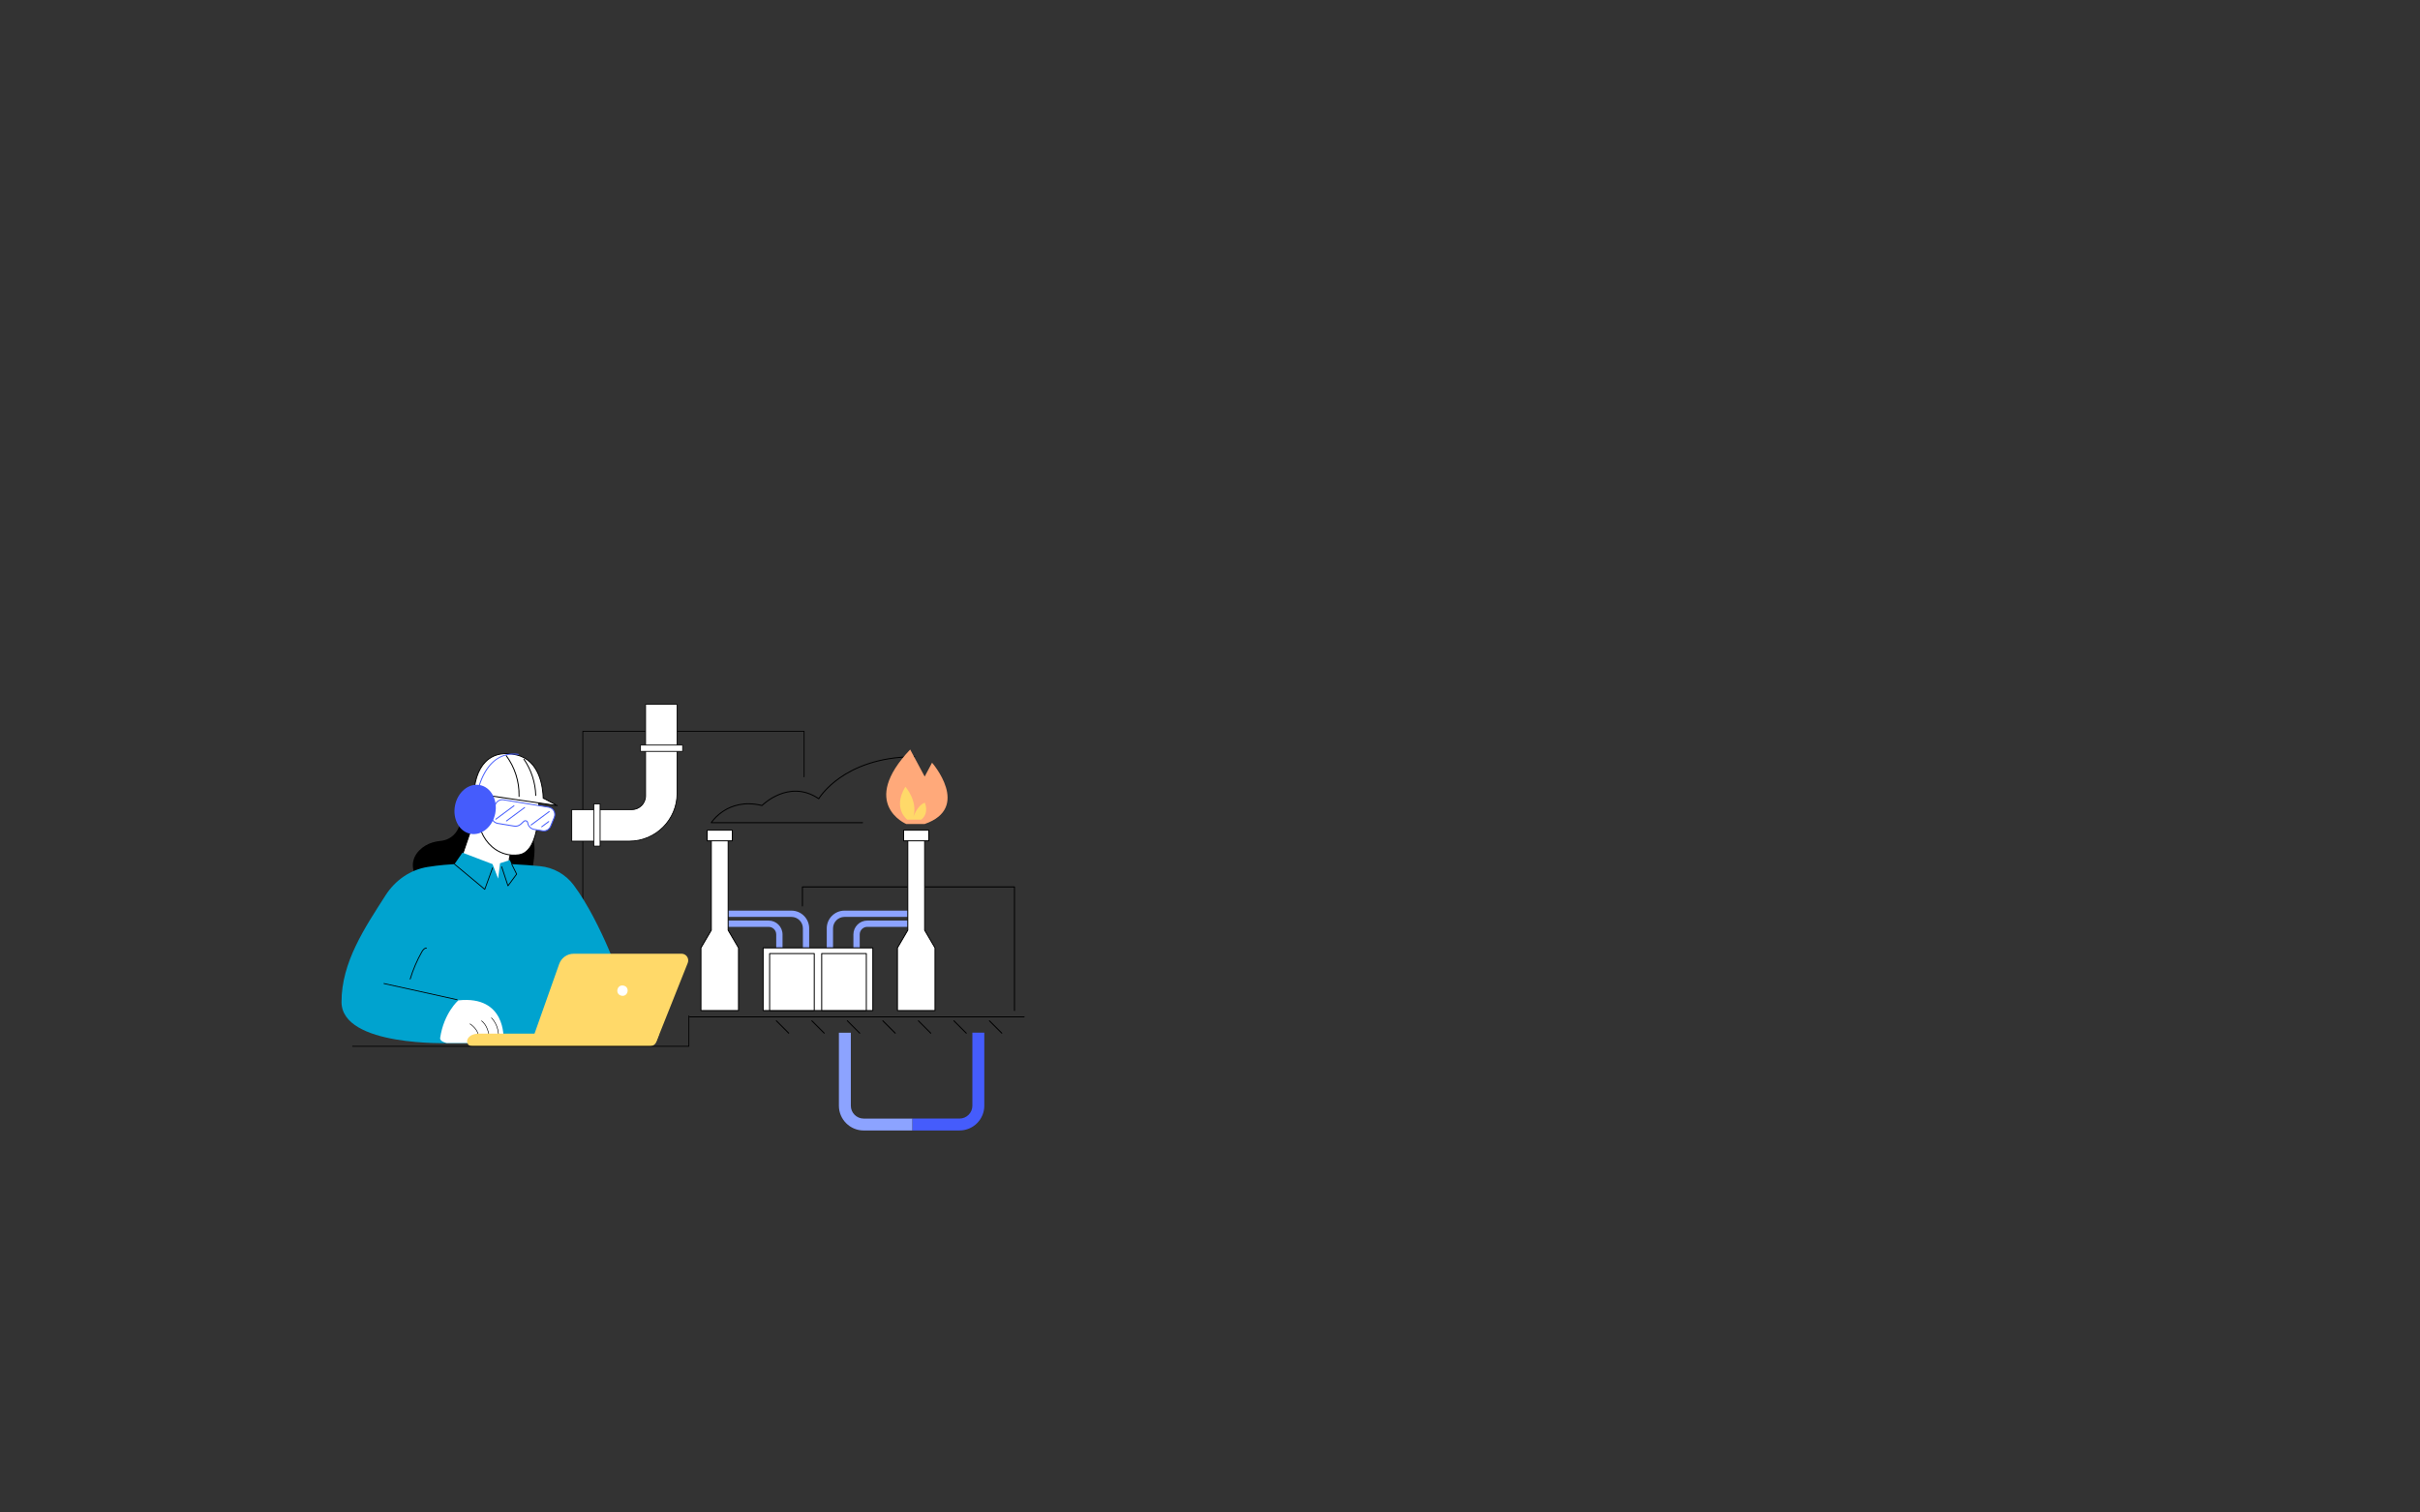 <?xml version="1.0" encoding="UTF-8"?>
<svg id="Text" xmlns="http://www.w3.org/2000/svg" viewBox="0 0 1440 900">
  <rect x="0" y="0" width="1440" height="900" fill="#333333" stroke="none"/>
  <defs>
    <style>
      .cls-1 {
      fill: #ffa97a;
      }

      .cls-2 {
      fill: #00a3cf;
      }

      .cls-3 {
      fill: #fff;
      }

      .cls-4 {
      fill: #ffd969;
      }

      .cls-5 {
      fill: #8ca3ff;
      }

      .cls-6 {
      fill: #455cfc;
      }
    </style>
  </defs>
  <g id="Geothermal_power_station" data-name="Geothermal power station">
    <path d="M346.8,555.56c-.14,0-.25-.11-.25-.25v-120.14c0-.14.11-.25.25-.25h131.68c.14,0,.25.11.25.25v27.1c0,.14-.11.25-.25.25s-.25-.11-.25-.25v-26.86h-131.19v119.89c0,.14-.11.25-.25.25Z"/>
    <g>
      <g>
        <path class="cls-3" d="M340.2,500.53h34.25c15.71,0,28.45-12.74,28.45-28.45v-52.98h-18.76v54.47c0,4.53-3.67,8.2-8.2,8.2h-35.74v18.76Z"/>
        <path d="M374.45,500.77h-34.25c-.14,0-.25-.11-.25-.25v-18.76c0-.14.11-.25.25-.25h35.74c4.38,0,7.95-3.57,7.95-7.95v-54.47c0-.14.11-.25.25-.25h18.76c.14,0,.25.11.25.25v52.98c0,15.82-12.87,28.69-28.69,28.69ZM340.45,500.28h34.01c15.55,0,28.2-12.65,28.2-28.2v-52.74h-18.27v54.22c0,4.65-3.79,8.44-8.44,8.44h-35.49v18.27Z"/>
      </g>
      <g>
        <rect class="cls-3" x="353.32" y="478.39" width="3.77" height="25.11" transform="translate(710.4 981.89) rotate(180)"/>
        <path d="M357.09,503.75h-3.77c-.14,0-.25-.11-.25-.25v-25.11c0-.14.11-.25.25-.25h3.77c.14,0,.25.11.25.25v25.11c0,.14-.11.25-.25.25ZM353.56,503.25h3.28v-24.62h-3.28v24.62Z"/>
      </g>
      <g>
        <rect class="cls-3" x="391.78" y="432.69" width="3.77" height="25.1" transform="translate(-51.57 838.91) rotate(-90)"/>
        <path d="M406.22,447.37h-25.1c-.14,0-.25-.11-.25-.25v-3.77c0-.14.11-.25.25-.25h25.1c.14,0,.25.11.25.25v3.77c0,.14-.11.25-.25.25ZM381.36,446.88h24.61v-3.28h-24.61v3.28Z"/>
      </g>
    </g>
    <g>
      <path d="M603.66,601.63c-.16,0-.29-.13-.29-.29v-73.28h-125.6v11.04c0,.16-.13.29-.29.29s-.29-.13-.29-.29v-11.33c0-.16.13-.29.29-.29h126.18c.16,0,.29.13.29.29v73.57c0,.16-.13.29-.29.29Z"/>
      <g>
        <g>
          <g>
            <path class="cls-5" d="M481.51,565.8h-3.75v-13.38c0-3.76-3.06-6.82-6.83-6.82h-39.67v-3.74h39.67c5.83,0,10.57,4.74,10.57,10.56v13.38Z"/>
            <path class="cls-5" d="M465.64,565.8h-3.75v-9.75c0-2.5-2.03-4.53-4.53-4.53h-26.1v-3.74h26.1c4.56,0,8.28,3.71,8.28,8.27v9.75Z"/>
            <g>
              <polygon class="cls-3" points="433.29 553.5 433.29 496.08 423.25 496.08 423.25 553.5 417.08 564.02 417.08 601.34 439.45 601.34 439.45 564.02 433.29 553.5"/>
              <path d="M439.45,601.63h-22.37c-.16,0-.29-.13-.29-.29v-37.32c0-.05.01-.1.04-.15l6.12-10.45v-57.33c0-.16.13-.29.29-.29h10.04c.16,0,.29.13.29.29v57.33l6.12,10.45s.04.1.04.15v37.32c0,.16-.13.29-.29.29ZM417.38,601.05h21.78v-36.95l-6.12-10.45s-.04-.1-.04-.15v-57.12h-9.46v57.12c0,.05-.01.1-.04.15l-6.12,10.45v36.95Z"/>
            </g>
            <g>
              <rect class="cls-3" x="420.76" y="493.99" width="15.01" height="6.35"/>
              <path d="M435.77,500.63h-15.01c-.16,0-.29-.13-.29-.29v-6.35c0-.16.13-.29.29-.29h15.01c.16,0,.29.13.29.29v6.35c0,.16-.13.29-.29.29ZM421.06,500.05h14.42v-5.77h-14.42v5.77Z"/>
            </g>
          </g>
          <g>
            <path class="cls-5" d="M495.7,565.8h-3.75v-13.38c0-5.82,4.74-10.56,10.57-10.56h40.36v3.74h-40.36c-3.76,0-6.83,3.06-6.83,6.82v13.38Z"/>
            <path class="cls-5" d="M511.56,565.8h-3.75v-9.75c0-4.56,3.71-8.27,8.28-8.27h26.79v3.74h-26.79c-2.5,0-4.53,2.03-4.53,4.53v9.75Z"/>
            <g>
              <polygon class="cls-3" points="540.17 553.5 540.17 496.08 550.21 496.08 550.21 553.5 556.37 564.02 556.37 601.34 534.01 601.34 534.01 564.02 540.17 553.5"/>
              <path d="M556.37,601.63h-22.37c-.16,0-.29-.13-.29-.29v-37.32c0-.05.01-.1.04-.15l6.12-10.45v-57.33c0-.16.13-.29.29-.29h10.04c.16,0,.29.13.29.29v57.33l6.12,10.45s.04.1.04.15v37.32c0,.16-.13.29-.29.29ZM534.3,601.05h21.78v-36.95l-6.12-10.45s-.04-.1-.04-.15v-57.12h-9.46v57.12c0,.05-.01.1-.04.15l-6.12,10.45v36.95ZM540.17,553.5h0,0Z"/>
            </g>
            <g>
              <rect class="cls-3" x="537.69" y="493.99" width="15.01" height="6.35" transform="translate(1090.38 994.32) rotate(180)"/>
              <path d="M552.7,500.63h-15.01c-.16,0-.29-.13-.29-.29v-6.35c0-.16.13-.29.29-.29h15.01c.16,0,.29.13.29.29v6.35c0,.16-.13.29-.29.29ZM537.98,500.05h14.42v-5.77h-14.42v5.77Z"/>
            </g>
          </g>
        </g>
        <g>
          <g>
            <rect class="cls-3" x="454.09" y="564.02" width="65.27" height="37.32"/>
            <path d="M519.37,601.63h-65.27c-.16,0-.29-.13-.29-.29v-37.32c0-.16.13-.29.29-.29h65.27c.16,0,.29.13.29.29v37.32c0,.16-.13.29-.29.29ZM454.39,601.05h64.69v-36.74h-64.69v36.74Z"/>
          </g>
          <g>
            <g>
              <rect class="cls-3" x="457.96" y="567.41" width="26.56" height="33.93"/>
              <path d="M484.52,601.63h-26.56c-.16,0-.29-.13-.29-.29v-33.93c0-.16.13-.29.29-.29h26.56c.16,0,.29.13.29.29v33.93c0,.16-.13.29-.29.29ZM458.25,601.05h25.98v-33.34h-25.98v33.34Z"/>
            </g>
            <g>
              <rect class="cls-3" x="488.94" y="567.41" width="26.56" height="33.93"/>
              <path d="M515.5,601.63h-26.56c-.16,0-.29-.13-.29-.29v-33.93c0-.16.13-.29.29-.29h26.56c.16,0,.29.13.29.29v33.93c0,.16-.13.29-.29.29ZM489.23,601.05h25.98v-33.34h-25.98v33.34Z"/>
            </g>
          </g>
        </g>
      </g>
      <g>
        <path class="cls-6" d="M570.96,672.69h-28.13v-7.09h28.13c4.22,0,7.64-3.43,7.64-7.64v-43.47h7.1v43.47c0,8.12-6.61,14.72-14.74,14.72Z"/>
        <path class="cls-5" d="M542.83,672.69h-28.91c-8.13,0-14.74-6.61-14.74-14.72v-43.47h7.1v43.47c0,4.21,3.43,7.64,7.64,7.64h28.91v7.09Z"/>
      </g>
      <path d="M609.41,605.37h-199.02c-.16,0-.29-.13-.29-.29s.13-.29.29-.29h199.02c.16,0,.29.13.29.29s-.13.29-.29.29Z"/>
      <g>
        <path d="M490.46,615.09c-.07,0-.15-.03-.21-.09l-7.38-7.38c-.11-.11-.11-.3,0-.41.11-.11.3-.11.41,0l7.38,7.38c.11.11.11.3,0,.41-.06.06-.13.09-.21.09Z"/>
        <path d="M469.33,615.09c-.07,0-.15-.03-.21-.09l-7.38-7.38c-.11-.11-.11-.3,0-.41.11-.11.3-.11.41,0l7.38,7.38c.11.11.11.3,0,.41-.06.06-.13.09-.21.09Z"/>
        <path d="M511.59,615.09c-.07,0-.15-.03-.21-.09l-7.38-7.38c-.11-.11-.11-.3,0-.41.11-.11.3-.11.41,0l7.38,7.38c.11.11.11.3,0,.41-.06.06-.13.09-.21.09Z"/>
        <path d="M532.72,615.09c-.07,0-.15-.03-.21-.09l-7.38-7.38c-.11-.11-.11-.3,0-.41.11-.11.3-.11.41,0l7.38,7.38c.11.11.11.3,0,.41-.06.06-.13.09-.21.09Z"/>
        <path d="M553.85,615.09c-.07,0-.15-.03-.21-.09l-7.38-7.38c-.11-.11-.11-.3,0-.41.11-.11.3-.11.41,0l7.38,7.38c.11.11.11.3,0,.41-.06.06-.13.09-.21.09Z"/>
        <path d="M574.99,615.09c-.07,0-.15-.03-.21-.09l-7.38-7.38c-.11-.11-.11-.3,0-.41.11-.11.3-.11.41,0l7.38,7.38c.11.11.11.3,0,.41-.06.06-.13.09-.21.09Z"/>
        <path d="M596.12,615.09c-.07,0-.15-.03-.21-.09l-7.38-7.38c-.11-.11-.11-.3,0-.41.11-.11.3-.11.41,0l7.38,7.38c.11.11.11.3,0,.41-.06.06-.13.09-.21.09Z"/>
      </g>
      <path d="M513.26,489.84h-90.02c-.11,0-.2-.06-.26-.15-.05-.09-.05-.21,0-.3.1-.16,2.52-3.93,7.5-7.12,4.57-2.93,12.24-5.87,22.84-3.27.72-.69,4.6-4.24,10.23-6.52,5.7-2.31,14.39-3.76,23.55,2.39.81-1.26,4.66-6.83,12.53-12.32,8.21-5.72,22.61-12.55,44.6-12.55.17,0,.29.13.29.29s-.13.29-.29.29c-21.83,0-36.1,6.76-44.24,12.42-8.81,6.14-12.51,12.36-12.55,12.42-.04.07-.11.12-.19.14-.08.02-.16,0-.23-.04-9.03-6.19-17.62-4.78-23.23-2.51-6.11,2.47-10.13,6.47-10.17,6.51-.07.07-.18.1-.28.08-10.46-2.61-18.02.27-22.52,3.14-3.89,2.49-6.23,5.41-7.03,6.51h89.46c.16,0,.29.13.29.29s-.13.29-.29.29Z"/>
    </g>
    <g>
      <g>
        <path d="M293.59,476.75c-2.37-2.37-6.97-4.72-10.44-3.55-2.86.97-5.4,4.8-6.78,7.36-1.41,2.61-2.3,5.52-2.62,8.49-.64,6-5.4,10.72-11.41,11.3-1.66.16-3.29.45-4.9.93-5.93,1.75-11.39,6.66-11.77,12.84-.26,4.27,1.91,8.38,4.84,11.5,4.73,5.04,11.57,8.03,18.48,8.08,6.91.04,13.79-2.87,18.58-7.85,6.31-6.57,8.63-15.93,10.14-24.91.7-4.2,1.28-8.47.85-12.7-.43-4.23-1.97-8.48-4.98-11.49Z"/>
        <path d="M312.96,491.28c-2.37-2.37-6.97-4.72-10.44-3.55-2.86.97-5.4,4.8-6.78,7.36-1.41,2.61-2.3,5.52-2.62,8.49-.64,6-5.4,10.72-11.41,11.3-1.66.16-3.29.45-4.9.93-5.93,1.75-11.39,6.66-11.77,12.84-.26,4.27,1.91,8.38,4.84,11.5,4.73,5.04,11.57,8.03,18.48,8.08,6.91.04,13.79-2.87,18.58-7.85,6.31-6.57,8.63-15.93,10.14-24.91.7-4.2,1.28-8.47.85-12.7-.43-4.23-1.97-8.48-4.98-11.49Z"/>
        <g>
          <g>
            <path class="cls-3" d="M283.91,483.15l-10.61,31.01-7.29,1.42s11.13,24.16,29.88,20.11c18.75-4.05,14.63-20.11,14.63-20.11l-3.97-.32c-2.38-.19-4-2.48-3.41-4.79l4.46-17.27s-18.17-14.65-23.7-10.05Z"/>
            <path d="M291.74,536.42c-6.32,0-12.48-3.08-18.03-9.08-5.1-5.5-7.93-11.59-7.96-11.65-.04-.08-.03-.17,0-.25.04-.08.11-.13.2-.15l7.13-1.39,10.55-30.85s.05-.09.09-.13c5.64-4.69,23.31,9.44,24.05,10.04.09.07.12.18.1.29l-4.46,17.27c-.26,1.02-.06,2.09.55,2.95.61.86,1.56,1.4,2.61,1.48l3.97.32c.12,0,.22.09.25.21.02.07,1.64,6.63-1.93,12.42-2.48,4.02-6.83,6.72-12.91,8.04-1.41.3-2.81.45-4.21.45ZM266.43,515.78c.66,1.33,3.34,6.47,7.71,11.18,4.63,4.99,12.15,10.5,21.7,8.44,5.93-1.28,10.15-3.9,12.55-7.78,3.11-5.04,2.14-10.68,1.91-11.79l-3.76-.3c-1.22-.1-2.32-.72-3.03-1.72-.71-.99-.94-2.24-.63-3.42l4.41-17.09c-1.7-1.34-18.03-14.03-23.14-9.99l-10.58,30.93c-.03.1-.11.17-.21.19l-6.93,1.35ZM273.31,514.16h0,0Z"/>
          </g>
          <g>
            <g>
              <path class="cls-3" d="M320.61,474.68s1.81,31.99-11.82,33.97c-13.64,1.98-24.59-10-24.42-24.71l2.11-15.33,34.12,6.07Z"/>
              <path d="M305.87,509.14c-4.86,0-9.5-1.76-13.3-5.08-5.49-4.8-8.58-12.14-8.49-20.12,0-.01,0-.02,0-.04l2.11-15.33c.01-.08.05-.14.11-.19.06-.05.14-.06.22-.05l34.12,6.07c.13.02.23.13.23.26,0,.08.44,8.12-.8,16.3-1.66,10.92-5.55,17.13-11.26,17.96-.99.14-1.98.21-2.96.21ZM284.65,483.96c-.09,7.81,2.94,14.98,8.29,19.67,4.44,3.89,10.05,5.57,15.8,4.73,12.64-1.83,11.71-30.61,11.59-33.45l-33.61-5.98-2.07,15.02Z"/>
            </g>
            <g>
              <path class="cls-3" d="M323.61,475.1l-.35-.03c-.18-6.51-2.05-22.64-15.92-25.88-17.47-4.08-24.59,8.84-25.35,22.92l49.59,7.28-7.97-4.3Z"/>
              <path d="M331.58,479.68s-.03,0-.04,0l-49.59-7.28c-.14-.02-.25-.15-.24-.29.51-9.4,3.66-16.73,8.88-20.64,4.36-3.27,10.02-4.13,16.82-2.54,13.83,3.23,15.9,18.98,16.13,25.89h.1s.08.02.11.04l7.97,4.3c.12.07.18.21.13.34-.04.12-.15.19-.27.19ZM282.29,471.87l47.75,7.01-6.51-3.51-.29-.02c-.14-.01-.26-.13-.26-.27-.18-6.64-2.08-22.43-15.7-25.61-6.63-1.55-12.13-.73-16.35,2.44-5.04,3.78-8.1,10.86-8.64,19.96Z"/>
            </g>
            <path d="M308.85,474.21h0c-.15,0-.28-.13-.28-.28v-.66s0-.08.01-.11c.07-8.36-2.61-16.63-7.59-23.36-.09-.13-.07-.3.06-.4.13-.09.3-.07.4.06,5.2,7.03,7.93,15.72,7.69,24.46,0,.15-.13.27-.28.27Z"/>
            <path class="cls-3" d="M280.87,474.57c.79-1.55,1.93-3.04,3.56-3.67,2.45-.95,5.37.44,6.78,2.66.83,1.3,1.22,2.81,1.33,4.36l.03-.65c.83,2.2.38,4.83-1.13,6.63-1.51,1.8-4.01,2.71-6.33,2.3-2.31-.42-4.34-2.15-5.13-4.36-.83-2.37-.27-5.04.87-7.28Z"/>
            <path d="M285.13,486.49s-.03,0-.05,0c-2.43-.44-4.52-2.22-5.34-4.55-.77-2.19-.46-4.85.89-7.5.99-1.96,2.24-3.24,3.71-3.8,2.69-1.04,5.74.6,7.12,2.78.79,1.25,1.26,2.76,1.37,4.49.01.16-.11.29-.26.3-.15,0-.29-.11-.3-.26-.11-1.64-.54-3.06-1.29-4.23-1.27-1.99-4.02-3.48-6.44-2.55-1.33.51-2.48,1.7-3.41,3.53-.74,1.45-1.83,4.3-.86,7.05.75,2.14,2.68,3.78,4.91,4.18.15.03.26.17.23.33-.02.14-.14.23-.28.23Z"/>
            <path d="M290.31,484.48s0,0,0,0c-.16,0-.28-.13-.27-.29.05-1.98-1.07-3.96-2.78-4.94-.14-.08-.18-.25-.11-.39.08-.14.25-.18.39-.11,1.89,1.08,3.13,3.27,3.07,5.45,0,.15-.13.28-.28.28Z"/>
            <path d="M318.8,473.62c-.15,0-.28-.12-.28-.28-.2-7.58-2.68-15.18-7-21.41-.09-.13-.06-.3.07-.39.13-.09.3-.06.39.07,4.38,6.32,6.9,14.03,7.1,21.72,0,.16-.12.29-.28.29,0,0,0,0,0,0Z"/>
          </g>
          <g>
            <g>
              <path class="cls-3" d="M294.75,478.74l-2,4.86c-1.14,2.77.52,5.89,3.39,6.36l9.87,1.63c1.4.23,2.83-.21,3.89-1.19l1.78-1.65c.83-.77,2.15-.3,2.32.83.31,2.04,1.85,3.63,3.83,3.95l5.1.84c1.96.32,3.88-.78,4.66-2.67l2.18-5.31c1.08-2.63-.5-5.59-3.22-6.04l-26.89-4.44c-2.06-.34-4.09.82-4.91,2.81Z"/>
              <path class="cls-6" d="M323.62,494.72c-.24,0-.49-.02-.73-.06l-5.1-.84c-2.1-.35-3.73-2.03-4.06-4.19-.07-.43-.34-.77-.74-.91-.39-.14-.8-.05-1.11.24l-1.78,1.65c-1.13,1.04-2.63,1.5-4.12,1.26l-9.87-1.63c-1.42-.23-2.65-1.1-3.36-2.38-.75-1.34-.84-2.93-.25-4.36l2-4.86c.87-2.12,3.02-3.35,5.21-2.98l26.89,4.44c1.35.22,2.52,1.05,3.2,2.27.71,1.28.8,2.79.24,4.15l-2.18,5.31c-.73,1.78-2.41,2.9-4.24,2.9ZM312.62,488.09c.18,0,.37.03.55.09.6.21,1.01.71,1.11,1.35.29,1.92,1.74,3.41,3.6,3.72l5.1.84c1.83.3,3.62-.73,4.35-2.5l2.18-5.31c.49-1.2.42-2.54-.21-3.66-.6-1.07-1.62-1.79-2.8-1.99l-26.89-4.44c-1.94-.32-3.83.77-4.6,2.64l-.26-.11.26.11-2,4.86c-.52,1.27-.44,2.68.22,3.87.63,1.13,1.71,1.89,2.96,2.1l9.87,1.63c1.32.22,2.65-.19,3.65-1.11l1.78-1.65c.32-.3.72-.45,1.13-.45Z"/>
            </g>
            <path class="cls-6" d="M295.02,487.75c-.09,0-.17-.04-.23-.11-.09-.13-.07-.3.06-.4l10.82-8.01c.13-.09.3-.07.4.06.09.13.07.3-.06.4l-10.82,8.01c-.05.04-.11.06-.17.06Z"/>
            <path class="cls-6" d="M301.37,488.79c-.09,0-.17-.04-.23-.11-.09-.13-.07-.3.06-.4l10.82-8.01c.13-.09.3-.07.4.06.09.13.07.3-.06.4l-10.82,8.01c-.05.04-.11.06-.17.06Z"/>
            <path class="cls-6" d="M315.99,491.21c-.09,0-.17-.04-.23-.11-.09-.13-.07-.3.06-.4l10.82-8.01c.13-.09.3-.07.4.06.09.13.07.3-.06.4l-10.82,8.01c-.05.04-.11.06-.17.06Z"/>
            <path class="cls-6" d="M322.34,492.25c-.09,0-.17-.04-.23-.11-.09-.13-.07-.3.06-.4l4.19-3.1c.13-.09.3-.07.4.06.09.13.07.3-.06.4l-4.19,3.1c-.05.04-.11.06-.17.06Z"/>
          </g>
          <g>
            <ellipse class="cls-6" cx="282.72" cy="481.6" rx="14.77" ry="12.2" transform="translate(-244.13 666.82) rotate(-78.95)"/>
            <path class="cls-6" d="M284.18,471.7s-.03,0-.05,0c-.15-.03-.26-.17-.23-.33.01-.06,1.12-6.43,4.68-12.37,4.74-7.91,11.62-11.51,19.91-10.4.15.02.26.16.24.32-.02.15-.16.26-.32.24-8.16-1.1-14.67,2.31-19.34,10.11-3.51,5.86-4.61,12.13-4.62,12.19-.02.14-.14.24-.28.24Z"/>
          </g>
        </g>
        <g>
          <path class="cls-2" d="M341.45,526.78c-4.81-6.5-12.17-10.64-20.23-11.38-4.59-.42-10.34-.87-16.76-1.2l-1.11-2.4-5.79,1.87-1.14,9.13-3.33-8.6-17.92-6.83-4.74,6.83c-2.22.13-4.26.27-6.24.46-3.21.3-6.25.68-9.63,1.21-10.43,1.63-19.41,7.95-25.11,16.84-12.43,19.39-26.24,39.86-26.24,63.47,0,26.85,64.45,24.52,64.45,24.52h62.84l40.18-34.14s-12.51-37.19-29.22-59.77Z"/>
          <path d="M288.45,529.45c-.06,0-.11-.02-.16-.06l-18.02-15.01c-.1-.09-.12-.24-.03-.35.09-.1.24-.12.35-.03l17.76,14.79,4.53-12.45c.05-.13.19-.19.31-.15.13.05.19.19.15.31l-4.65,12.78c-.03.08-.09.13-.17.15-.02,0-.04,0-.06,0Z"/>
          <path d="M302.25,527.34s-.03,0-.04,0c-.09-.01-.17-.08-.19-.17l-3.73-11.31c-.04-.13.03-.27.16-.31.13-.04.27.03.31.16l3.59,10.86,4.79-6.47-2.88-5.79c-.06-.12-.01-.27.11-.33.12-.06.27-.01.33.11l2.95,5.93c.04.08.03.18-.02.26l-5.16,6.97c-.05.06-.12.1-.2.1Z"/>
          <g>
            <path class="cls-3" d="M261.91,617.61c-.33,2.25,4.03,3.07,4.03,3.07h13.52l20.14-2.59s1.57-25.94-26.9-22.81c0,0-8.59,7.47-10.79,22.33Z"/>
            <path d="M284.77,618.37s-.02,0-.03,0c-.09-.01-.16-.1-.15-.2.21-1.46-.13-3.07-.96-4.55-.7-1.24-1.73-2.41-3.15-3.57-.27-.22-.56-.45-.9-.6-.09-.04-.13-.14-.09-.23.04-.09.14-.13.23-.09.37.16.69.41.98.65,1.46,1.19,2.51,2.39,3.23,3.67.87,1.55,1.22,3.24,1,4.77-.01.09-.09.15-.17.15Z"/>
            <path d="M291.28,618c-.08,0-.16-.06-.17-.15-.24-1.72-.6-3.74-1.35-5.63-.78-1.95-1.93-3.55-3.31-4.62-.08-.06-.09-.17-.03-.24.06-.08.17-.09.24-.03,1.44,1.1,2.62,2.75,3.42,4.76.77,1.92,1.12,3.96,1.37,5.71.01.09-.05.18-.15.19,0,0-.02,0-.02,0Z"/>
            <path d="M296.49,618s-.01,0-.02,0c-.09-.01-.16-.1-.15-.19.88-7.37-3.95-11.96-4-12.01-.07-.06-.07-.17,0-.24.06-.07.17-.07.24,0,.05.05,5.01,4.76,4.11,12.3-.01.09-.08.15-.17.15Z"/>
          </g>
          <g>
            <path class="cls-4" d="M385.43,622.6h-104.43c-.62,0-1.24-.16-1.75-.51-1.19-.82-1.61-2.29-1.14-3.55,1.23-2.58,3.78-3.49,7.54-3.49h106.63l-1.38,3.76c-.85,2.28-3.03,3.79-5.47,3.79Z"/>
            <path class="cls-4" d="M390.53,619.95l18.67-46.85c.38-.96.44-2.03.07-2.99-.6-1.59-2.11-2.59-3.74-2.59h-64.18c-3.87,0-7.32,2.44-8.61,6.08l-17.35,49.01h71.24c1.72,0,3.27-1.05,3.91-2.65Z"/>
            <circle class="cls-3" cx="370.41" cy="589.51" r="3.07" transform="translate(-288.43 814.57) rotate(-76.72)"/>
          </g>
          <path d="M228.48,585.49c-.13,0-.24-.11-.25-.24,0-.14.11-.25.24-.25l43.54,9.62c.14,0,.25.11.25.24,0,.14-.11.25-.24.25l-43.54-9.62s0,0,0,0Z"/>
          <path d="M244.07,582.84s-.05,0-.07-.01c-.13-.04-.2-.18-.16-.31,1.7-5.65,4.04-11.12,6.96-16.25.59-1.04,1.55-2.42,2.96-2.37.14,0,.24.12.24.25,0,.14-.12.24-.25.24-1.15-.04-1.99,1.19-2.52,2.12-2.9,5.1-5.23,10.53-6.92,16.15-.03.11-.13.17-.23.17Z"/>
        </g>
      </g>
      <path d="M409.91,622.84h-200.11c-.14,0-.25-.11-.25-.25s.11-.25.25-.25h199.86v-17.87c0-.14.11-.25.25-.25s.25.11.25.25v18.12c0,.14-.11.25-.25.25Z"/>
    </g>
    <g>
      <path class="cls-1" d="M539.25,490.31s-28.3-11.94,2.34-44.31l8.63,16.08,4.39-8.24s23.45,26.84-4.39,36.47h-10.98Z"/>
      <path class="cls-4" d="M539.89,487.74s-8.98-6.57-1.18-19.59c0,0,7.57,8.33,4.79,17.94,0,0,2.3-6.85,6.78-8.46,0,0,2.87,6-2.05,10.1h-8.34Z"/>
    </g>
  </g>
</svg>